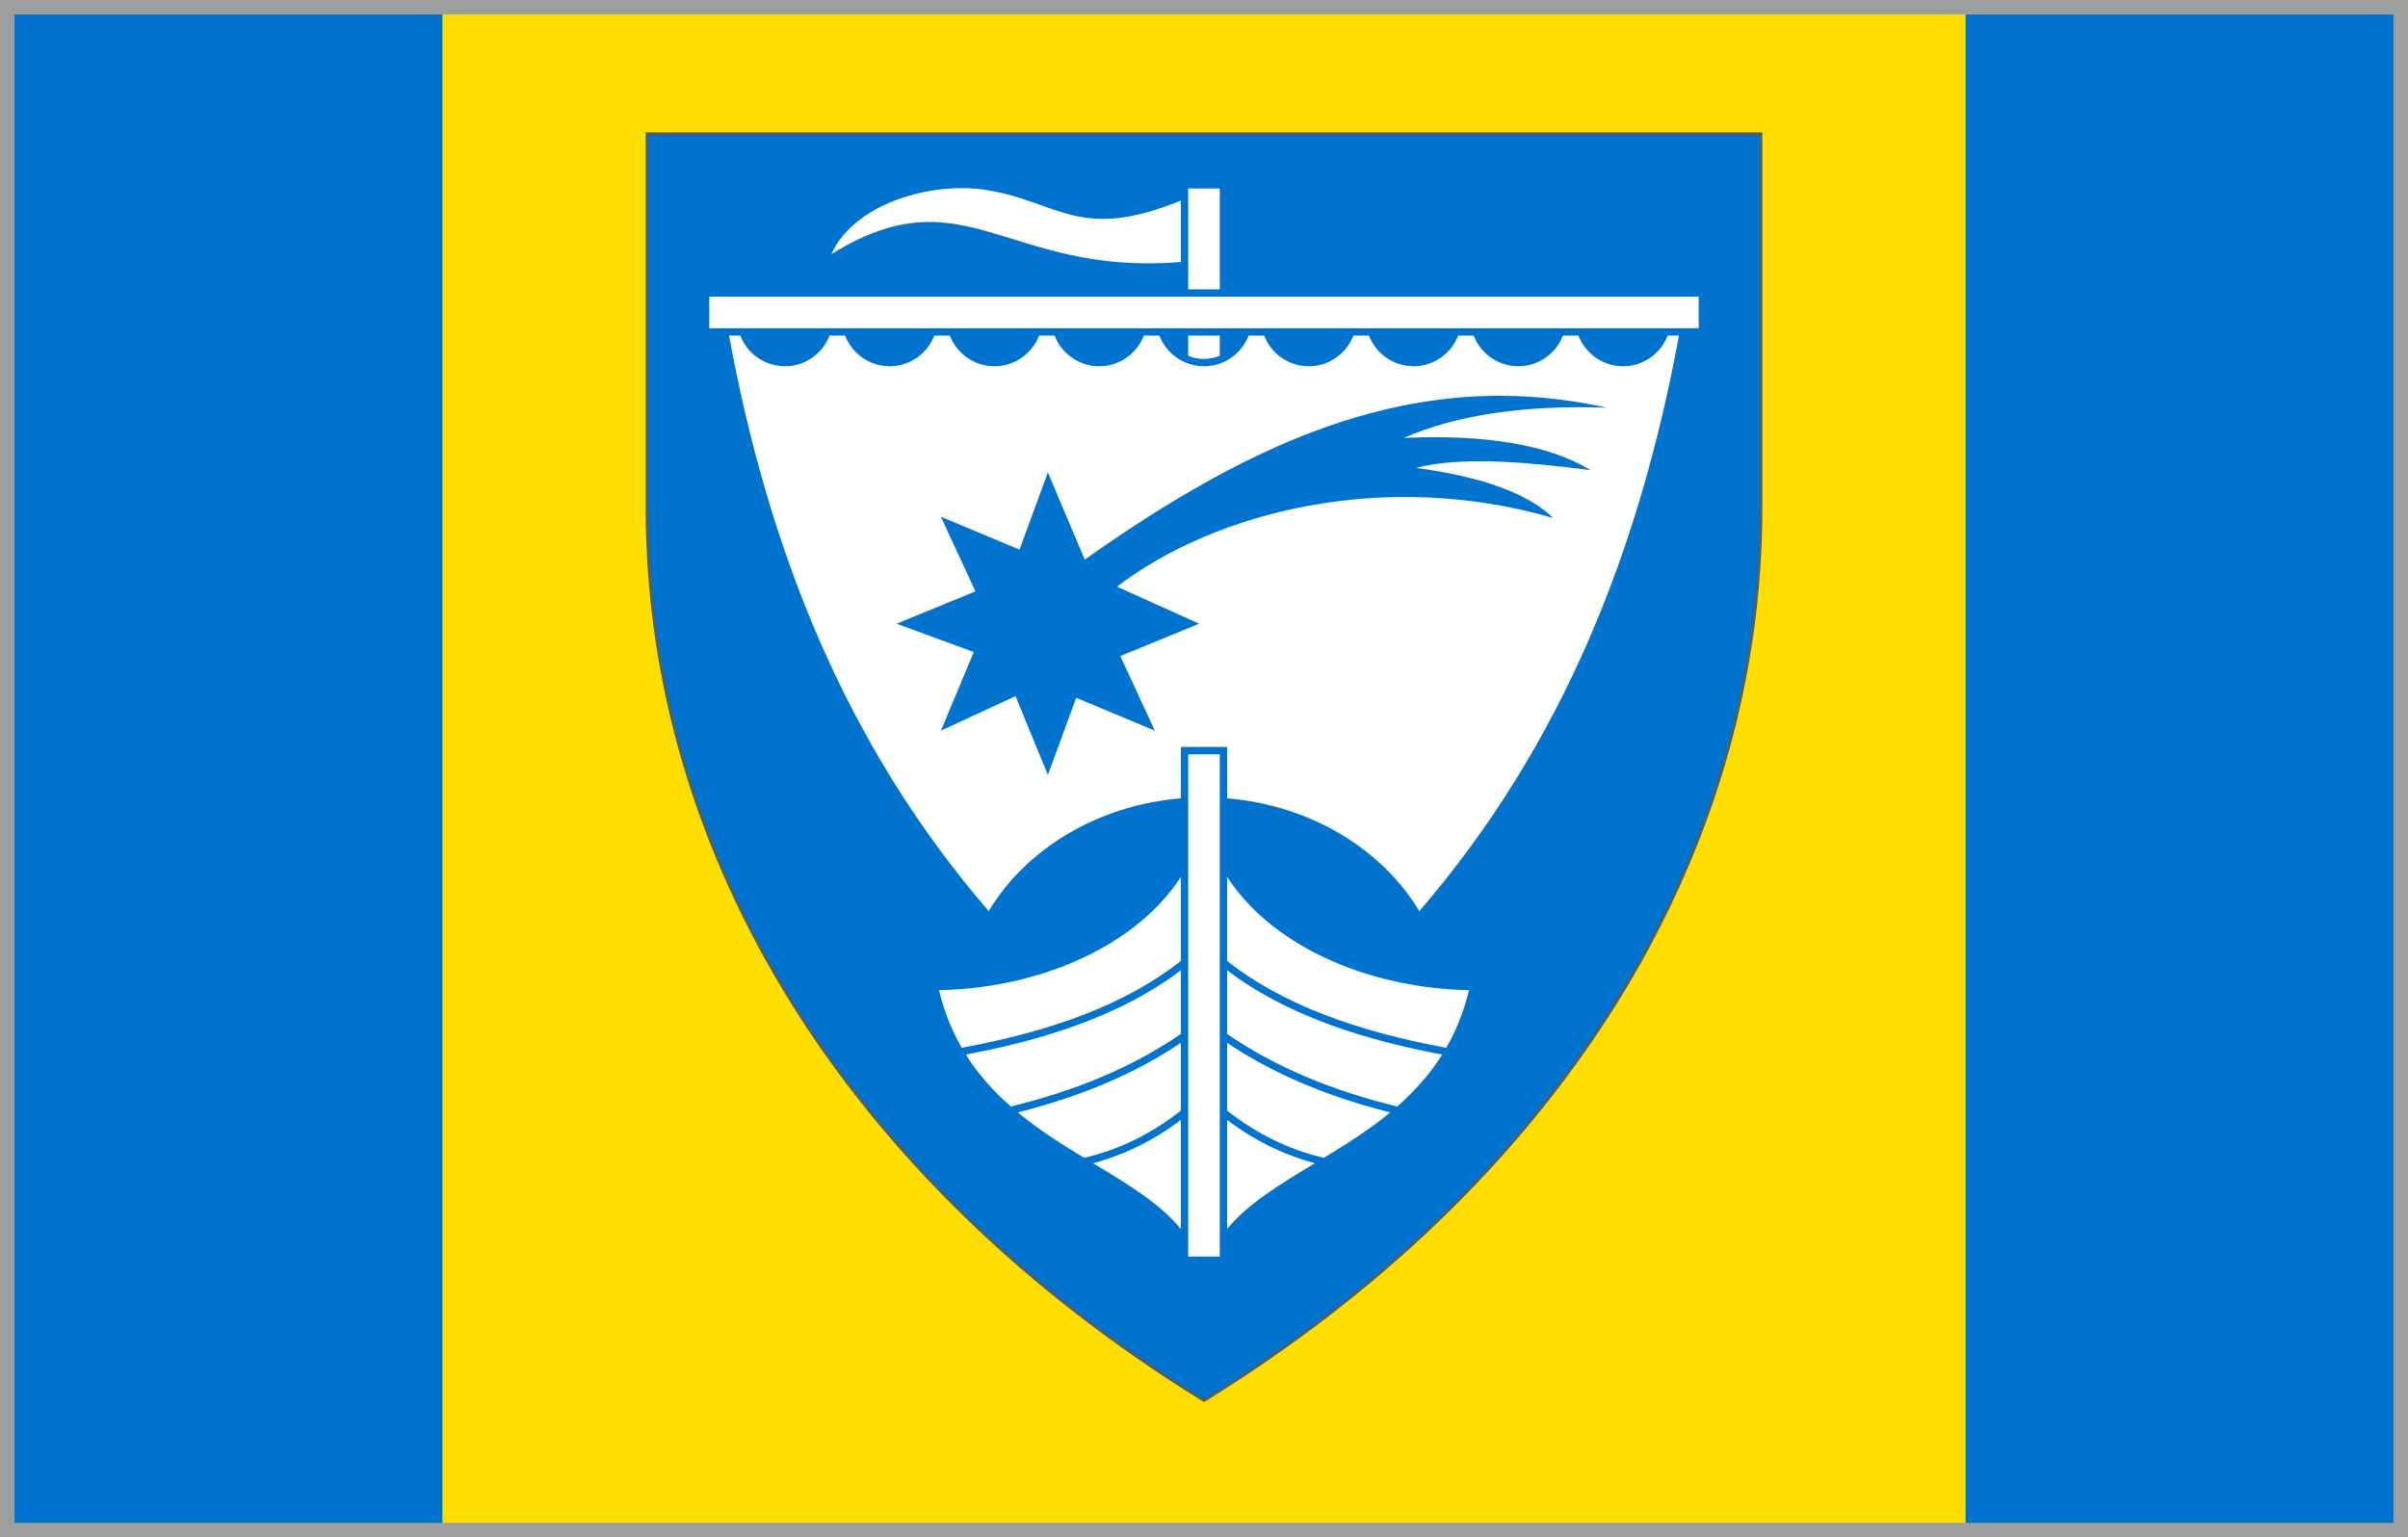 <?xml version="1.0" encoding="UTF-8"?>
<!DOCTYPE svg PUBLIC "-//W3C//DTD SVG 1.1//EN" "http://www.w3.org/Graphics/SVG/1.1/DTD/svg11.dtd">
<!-- Creator: CorelDRAW 2021.5 -->
<svg xmlns="http://www.w3.org/2000/svg" xml:space="preserve" width="166mm" height="106mm" version="1.1" style="shape-rendering:geometricPrecision; text-rendering:geometricPrecision; image-rendering:optimizeQuality; fill-rule:evenodd; clip-rule:evenodd"
viewBox="0 0 16609.75 10606.21"
 xmlns:xlink="http://www.w3.org/1999/xlink"
 xmlns:xodm="http://www.corel.com/coreldraw/odm/2003">
 <rect x="0" y="0" width="16609.75" height="10606.21" fill="#333333" stroke="none"/>
 <defs>
  <style type="text/css">
   <![CDATA[
    .str1 {stroke:#9D9E9E;stroke-width:100.06;stroke-miterlimit:10}
    .str0 {stroke:#5B5B5B;stroke-width:16.94;stroke-miterlimit:22.926}
    .fil3 {fill:none}
    .fil0 {fill:#0073CF}
    .fil1 {fill:#FEDF00}
    .fil2 {fill:white}
   ]]>
  </style>
 </defs>
 <g id="Layer_x0020_1">
  <polygon class="fil0" points="50.03,50.03 16559.72,50.03 16559.72,10556.18 50.03,10556.18 "/>
  <polygon class="fil1" points="3051.8,50.03 13557.95,50.03 13557.95,10556.18 3051.8,10556.18 "/>
  <path class="fil0 str0" d="M8304.87 9663.27c-2439.37,-1505.93 -3842.87,-3740.05 -3842.87,-6161.91l0 -2579.75 7685.74 0 0 2579.75c0,2421.86 -1403.54,4655.98 -3842.87,6161.91z"/>
  <path class="fil2" d="M8464.44 8478.39c146,-177.23 368.66,-310.59 605.89,-453.73l-9.71 -2.54 -27.61 -7.76 -27.36 -8.15 -27.22 -8.66 -27.14 -9.14 -26.98 -9.57 -26.76 -10.03 -26.58 -10.49 -26.51 -11.02 -26.34 -11.37 -26.16 -11.93 -25.99 -12.32 -25.84 -12.82 -25.7 -13.27 -25.48 -13.74 -25.38 -14.15 -25.16 -14.62 -25.06 -15.11 -24.81 -15.56 -24.77 -15.96 -24.53 -16.52 -24.35 -16.91 -24.28 -17.36 -24 -17.79 -2.19 -1.7 0 752.18zm667.25 -490.72c-239.96,-55.88 -462.41,-164.43 -667.25,-325.53l0 -467.84 18.28 12.32 36.43 23.69 36.74 23.08 37.24 22.62 37.52 22.06 37.98 21.56 38.33 21.07 38.72 20.55 39.11 20.08 39.39 19.52 39.88 19.09 40.14 18.57 40.48 18.14 40.91 17.65 41.26 17.16 41.54 16.76 41.93 16.24 42.21 15.82 42.57 15.32 42.92 14.93 43.18 14.54 43.49 14.12 43.88 13.63 44.13 13.24 44.48 12.85 44.69 12.43 45.08 12 42.63 10.99c-145.39,120.01 -303.56,219.66 -457.92,313.34zm-667.25 -854.79c338.69,234.07 735.12,393.89 1172.62,500.88 116.52,-102.15 223.19,-219.1 310.76,-358.67l-51.14 -9.71 -62.91 -12.67 -62.13 -13.14 -61.42 -13.69 -60.72 -14.27 -59.91 -14.86 -59.12 -15.42 -58.41 -16 -57.6 -16.62 -56.87 -17.3 -56.08 -17.86 -55.31 -18.46 -54.43 -19.2 -53.65 -19.8 -52.88 -20.54 -52.03 -21.18 -51.22 -21.88 -50.37 -22.59 -49.45 -23.29 -48.68 -24.07 -47.87 -24.81 -46.91 -25.59 -46.07 -26.3 -45.22 -27.15 -44.3 -27.96 -43.43 -28.66 -42.42 -29.52 -41.61 -30.39 -11.23 -8.65 0 439.36zm1668.35 -302.12c-643.71,-9.93 -1335.62,-272.97 -1668.35,-780.14l0 578.83c380.3,300.25 893.75,485.49 1511.23,599.19 66.92,-116.1 120.89,-247.3 157.11,-397.88zm-1987.48 1647.65c-146,-177.26 -368.66,-310.59 -605.92,-453.76l9.78 -2.54 27.6 -7.76 27.33 -8.15 27.25 -8.66 27.12 -9.14 26.93 -9.57 26.76 -10.03 26.69 -10.49 26.45 -11.02 26.33 -11.37 26.13 -11.93 26.02 -12.32 25.81 -12.82 25.7 -13.27 25.52 -13.74 25.34 -14.15 25.19 -14.62 25.06 -15.11 24.85 -15.56 24.74 -15.96 24.52 -16.52 24.39 -16.91 24.18 -17.36 24.07 -17.79 2.18 -1.7 0 752.21zm-667.24 -490.75c239.96,-55.88 462.37,-164.43 667.24,-325.56l0 -467.81 -18.32 12.32 -36.35 23.69 -36.78 23.08 -37.2 22.62 -37.56 22.06 -37.98 21.56 -38.33 21.07 -38.68 20.55 -39.11 20.08 -39.43 19.52 -39.85 19.09 -40.16 18.57 -40.56 18.14 -40.9 17.65 -41.19 17.16 -41.54 16.76 -41.9 16.24 -42.25 15.82 -42.6 15.32 -42.85 14.93 -43.21 14.54 -43.5 14.12 -43.88 13.63 -44.09 13.24 -44.48 12.85 -44.8 12.43 -44.97 12 -42.64 10.99c145.33,120.01 303.54,219.66 457.9,313.34zm667.24 -854.79c-338.69,234.07 -735.09,393.89 -1172.61,500.88 -116.56,-102.15 -223.2,-219.1 -310.73,-358.67l51.11 -9.71 62.9 -12.67 62.17 -13.14 61.38 -13.69 60.69 -14.27 59.94 -14.86 59.19 -15.42 58.38 -16 57.6 -16.62 56.83 -17.3 56.09 -17.86 55.27 -18.46 54.5 -19.2 53.65 -19.8 52.84 -20.54 52 -21.18 51.25 -21.88 50.34 -22.59 49.56 -23.29 48.67 -24.07 47.8 -24.81 46.92 -25.59 46.1 -26.3 45.18 -27.15 44.31 -27.96 43.38 -28.66 42.5 -29.52 41.58 -30.39 11.22 -8.65 0 439.36zm-1668.35 -302.12c643.71,-9.93 1335.63,-273 1668.35,-780.21l0 578.86c-380.3,300.29 -893.71,485.53 -1511.26,599.23 -66.89,-116.1 -120.86,-247.3 -157.08,-397.88zm3313.15 -544.91c998.1,-1158.25 1521.4,-2509.86 1791.01,-3970.64l-77.73 0c-47.76,123.54 -167.78,211.57 -307.8,211.57 -140.06,0 -260.15,-88.03 -307.84,-211.57l-107.06 0c-47.72,123.54 -167.77,211.57 -307.8,211.57 -139.96,0 -260.11,-88.03 -307.8,-211.57l-107.06 0c-47.69,123.54 -167.77,211.57 -307.8,211.57 -139.99,0 -260.08,-88.03 -307.73,-211.57l-107.06 0c-47.69,123.54 -167.85,211.57 -307.87,211.57 -140.07,0 -260.12,-88.03 -307.77,-211.57l-107.09 0c-47.69,123.54 -167.74,211.57 -307.84,211.57 -139.99,0 -260.08,-88.03 -307.77,-211.57l-107.06 0c-47.69,123.54 -167.77,211.57 -307.83,211.57 -140.03,0 -260.08,-88.03 -307.73,-211.57l-107.06 0c-47.73,123.54 -167.85,211.57 -307.87,211.57 -140.03,0 -260.08,-88.03 -307.77,-211.57l-107.09 0c-47.69,123.54 -167.82,211.57 -307.81,211.57 -140.02,0 -260.11,-88.03 -307.8,-211.57l-107.06 0c-47.65,123.54 -167.81,211.57 -307.83,211.57 -140.03,0 -260.12,-88.03 -307.81,-211.57l-77.73 0c269.58,1460.79 792.87,2812.4 1791.05,3970.64 255.88,-426.79 748.85,-730.61 1325.63,-778.33l0 -354.61 319.14 0 0 354.61c576.81,47.72 1069.79,351.5 1325.67,778.33zm-1376.43 2382.87l-217.62 0 0 -3465.04 217.62 0 0 3465.04zm-217.62 -7368.52l217.62 0 0 695.92 -217.62 0 0 -695.92zm217.62 1015.01l0 138.61 -4.13 1.73 -9.71 3.78 -10.03 3.42 -10.1 3.03 -10.27 2.65 -10.38 2.29 -10.6 1.84 -10.73 1.51 -10.84 1.06 -10.91 0.64 -11.16 0.17 -11.05 -0.17 -10.95 -0.64 -10.8 -1.06 -10.74 -1.51 -10.59 -1.84 -10.38 -2.29 -10.28 -2.65 -10.17 -3.03 -9.89 -3.42 -9.81 -3.78 -4.17 -1.8 0 -138.54 217.62 0zm-2678.62 -562.45c924.36,-570.84 1204.24,153.87 2410.24,54.68l0 -423.69c-707.51,288.35 -844.23,3.52 -1346.35,-73.74 -376.88,-57.95 -907.06,93.61 -1063.89,442.75zm-842.47 294.11l6824.61 0 0 217.58 -6824.61 0 0 -217.58zm2335.38 1212.43l254.47 601.02c1187.34,-839.18 2299.81,-1335.09 3599.85,-1047.79 -576.4,-19.84 -1039.86,52.06 -1399.27,208.43 554.18,-24.28 992.06,43.21 1288.71,222.28 -454.09,-57.68 -892.88,-95 -1204.6,-15.36 429.54,58.06 760.79,165.27 946.34,345.36 -1159.9,-336.26 -2325.28,-47.73 -3008.73,474.02l566.82 255.63 -543.91 223.05 238.26 514.9 -542.36 -226.86 -195.59 532.51 -223.05 -543.91 -514.89 238.26 226.86 -542.33 -532.55 -195.62 543.88 -223.05 -238.19 -514.89 542.33 226.86 195.61 -532.51z"/>
  <polygon class="fil3 str1" points="50.03,50.03 16559.72,50.03 16559.72,10556.18 50.03,10556.18 "/>
 </g>
</svg>
